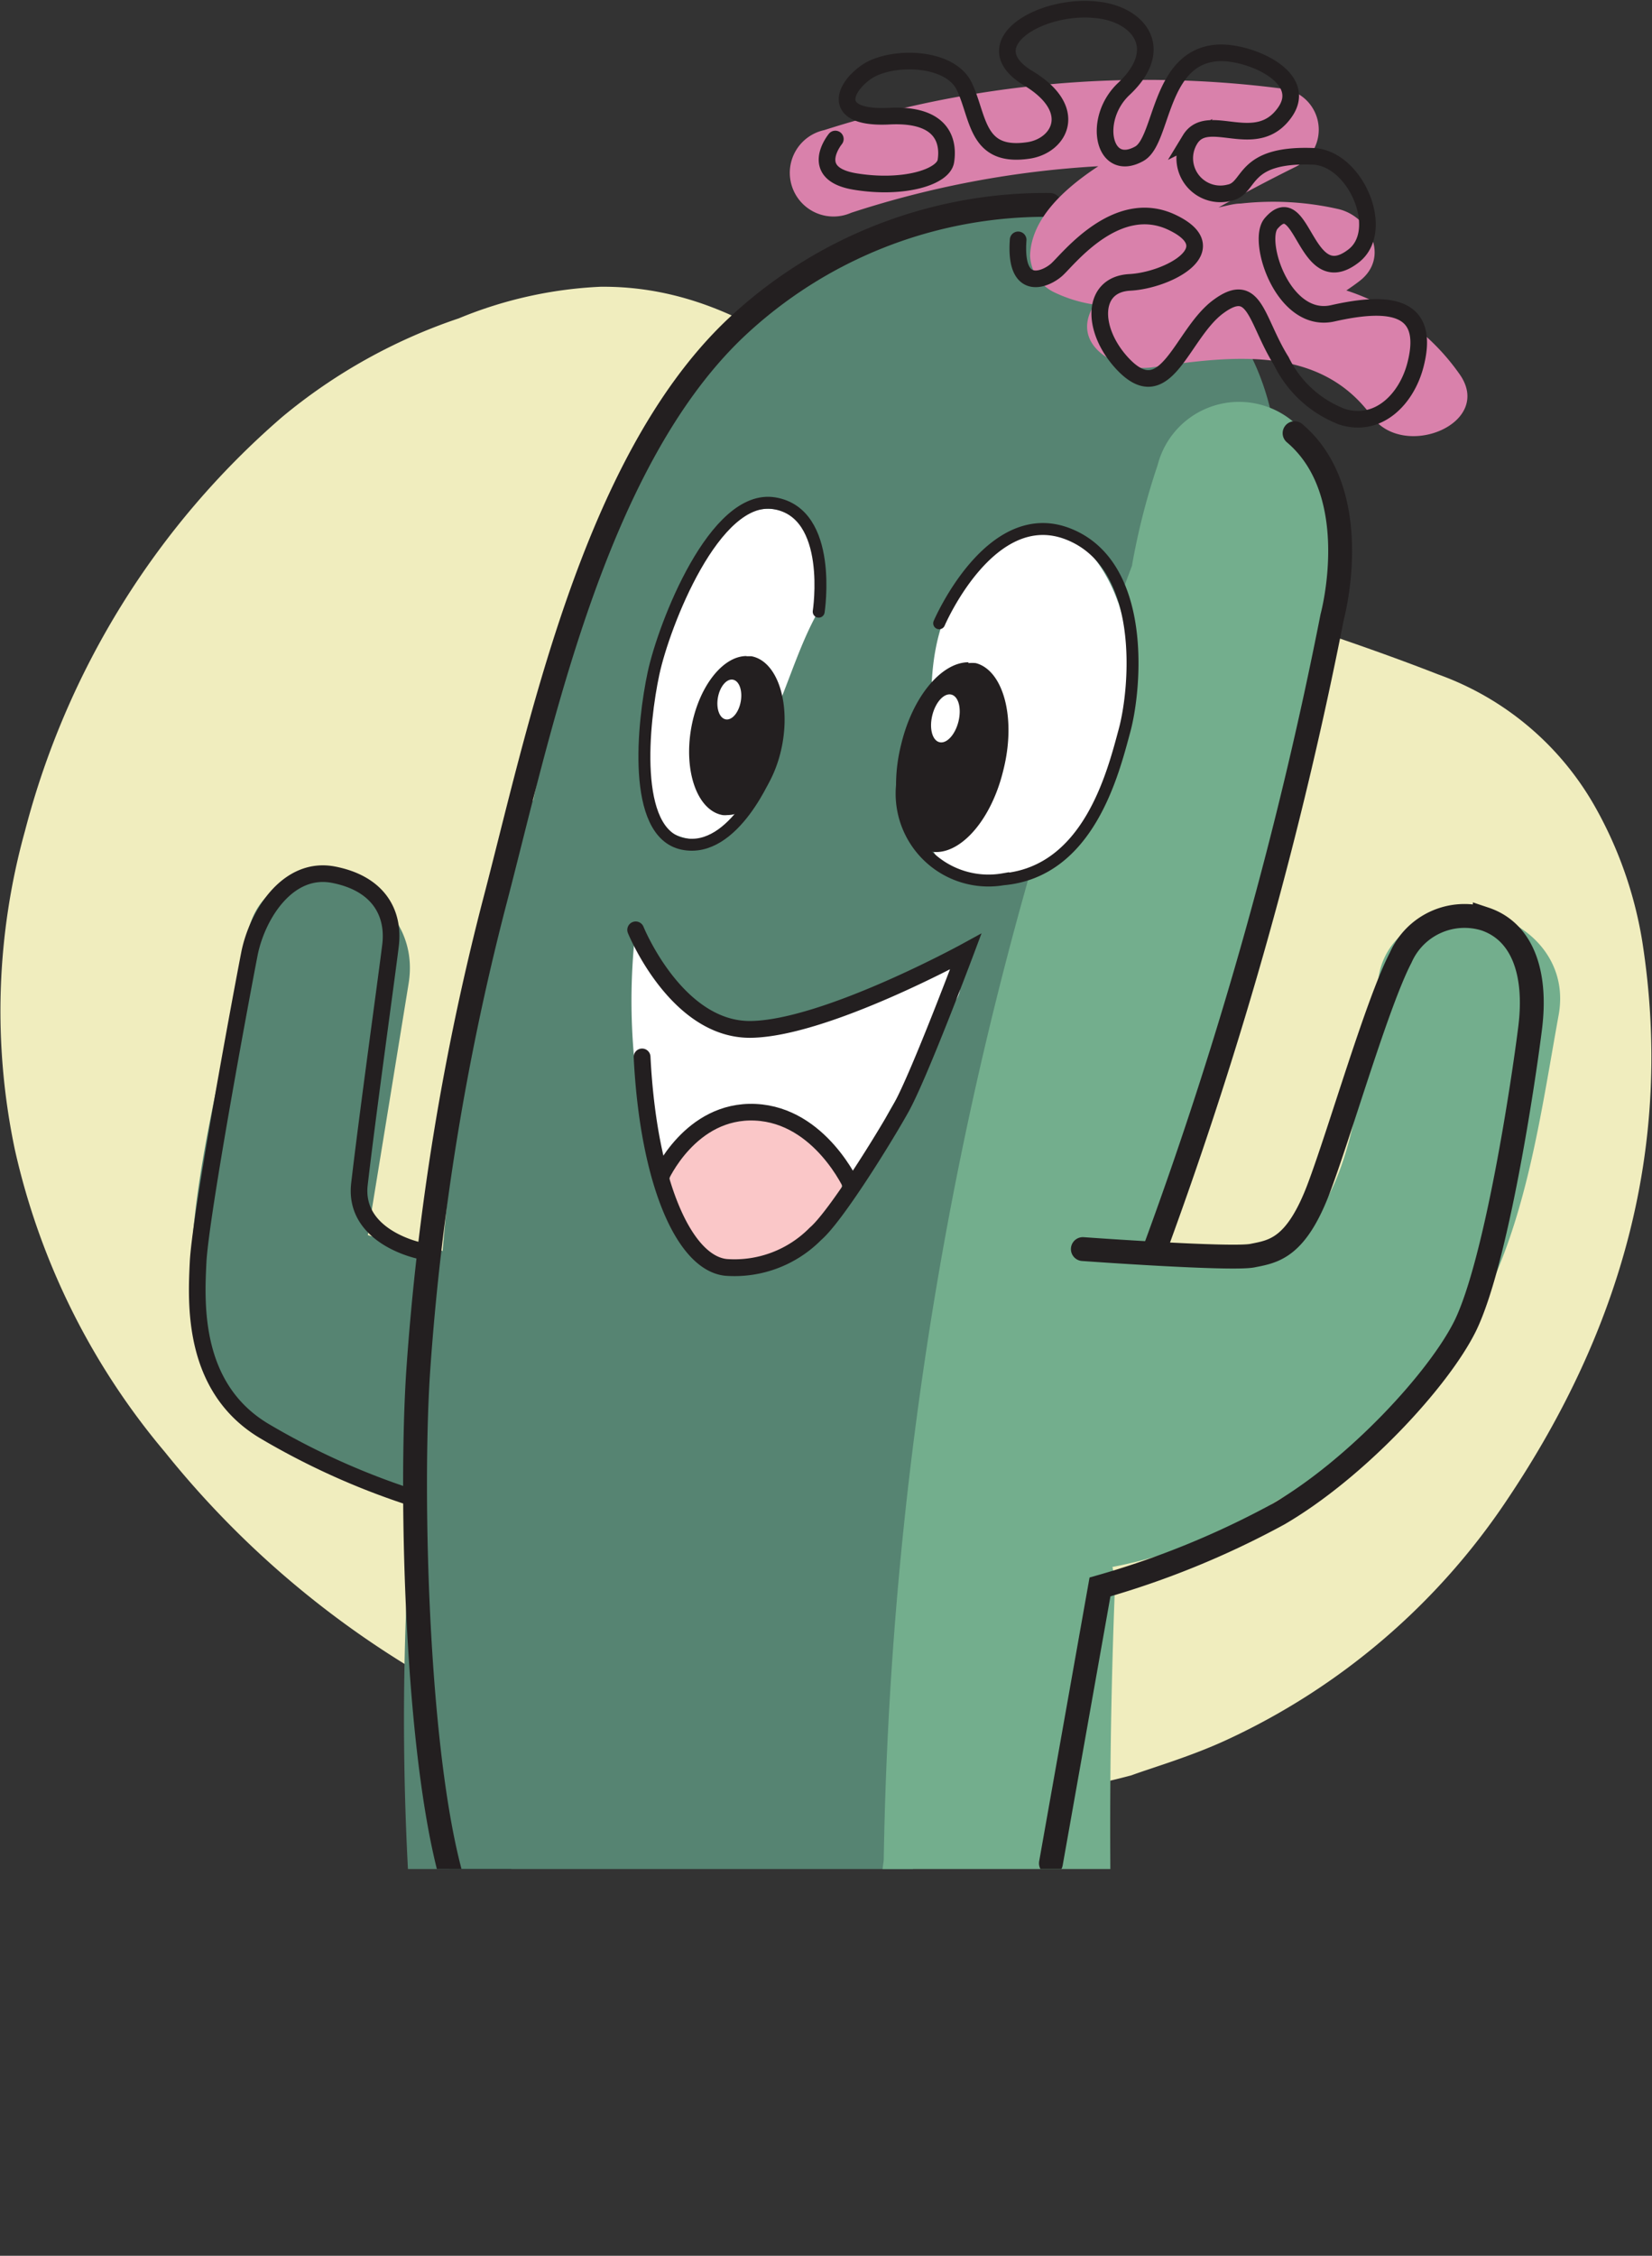 <svg xmlns="http://www.w3.org/2000/svg" xmlns:xlink="http://www.w3.org/1999/xlink" viewBox="0 0 98.31 134.2"><rect x="0" y="0" width="98.31" height="134.2" fill="#333333" stroke="none"/><defs><style>.cls-1,.cls-11,.cls-12,.cls-14,.cls-4,.cls-5{fill:none;}.cls-2{clip-path:url(#clip-path);}.cls-3{fill:#231f20;}.cls-11,.cls-12,.cls-14,.cls-4,.cls-5{stroke:#231f20;stroke-miterlimit:10;}.cls-14,.cls-4{stroke-width:0.99px;}.cls-11,.cls-12,.cls-14,.cls-5{stroke-linecap:round;}.cls-6{fill:#f0edbe;}.cls-7{fill:#568472;}.cls-8{fill:#73ae8d;}.cls-9{fill:#fff;}.cls-10{fill:#fac7c8;}.cls-11{stroke-width:1.42px;}.cls-12{stroke-width:0.71px;}.cls-13{fill:#d981ab;}</style><clipPath id="clip-path" transform="translate(-3.11 -3.2)"><rect class="cls-1" width="106.15" height="114.39"/></clipPath></defs><title>Asset 6</title><g id="Layer_2" data-name="Layer 2"><g id="Text"><g class="cls-2"><path d="M30.25,115.8C27.9,108.67,27.5,92.15,28,84.73A152.92,152.92,0,0,1,32.51,57c2.67-10.16,5.85-26.11,14.29-34.2a26.88,26.88,0,0,1,18.78-7.41,32.77,32.77,0,0,0-9.53,2.17,25.35,25.35,0,0,0-10.64,8.11,47.23,47.23,0,0,0-6,13,264.7,264.7,0,0,0-6.63,26.18,213.51,213.51,0,0,0-2.41,22.84A148.23,148.23,0,0,0,31,103.83a52.13,52.13,0,0,0,3,11.8Z" transform="translate(-3.11 -3.2)"/><path class="cls-3" d="M71.92,77.29a247.17,247.17,0,0,0,10.47-37.4c1.46-8.63-1.86-10.36-1.86-10.36s1.34,1.33,1.2,4.94-2.34,14-3.44,18.52-8.18,24.3-8.18,24.3Z" transform="translate(-3.11 -3.2)"/><path class="cls-4" d="M28.07,77.6s-3.93-.8-3.57-3.95c.47-4.07,1.62-12.32,1.85-14.21s-.68-3.67-3.38-4.2-4.51,2.32-5,4.62c-.42,2.13-2.92,15.55-3.07,18.41-.12,2.46-.38,7.48,3.93,10.06a43.69,43.69,0,0,0,8.56,3.89" transform="translate(-3.11 -3.2)"/><path class="cls-3" d="M65.65,114.05l2.92-16.44A51.76,51.76,0,0,0,79.2,93.27c4.63-2.7,9.53-8,11.11-11.2,1.85-3.8,3.45-14.44,3.86-17.73s-.48-5.73-2.7-6.47a4.15,4.15,0,0,0-5,2.29c-1.39,2.67-3.55,10.16-4.83,13.6-1.38,3.73-2.75,3.89-4,4.14s-10.09-.39-10.09-.39l-.5,1.55s8.28.19,9.61.18a6.61,6.61,0,0,0,3.38-.93c.61-.42,1.72-2.56,2.38-4.59,1.75-5.4,3.59-10.83,3.92-11.79s1.24-2.73,2.9-2.81,2.75.24,3.37,1.78c.7,1.77.49,5.47-.56,11.57-.88,5.16-1.46,7.73-2.69,9.83a31.87,31.87,0,0,1-3.74,4.85,22.51,22.51,0,0,1-6,4.77c-4.75,2.41-9.47,4.33-12.52,4.15,0,0-2.75,14.2-3.42,18Z" transform="translate(-3.11 -3.2)"/><path class="cls-5" d="M40.94,58.52s2.43,6,6.88,5.92,12.76-4.63,12.76-4.63-2.76,7.36-3.85,9.31-3.91,6.47-5.09,7.48a6.77,6.77,0,0,1-5.32,2c-2.48-.25-4.62-5-5-12.52" transform="translate(-3.11 -3.2)"/><path class="cls-5" d="M51.83,39.59s.91-5.87-2.64-6.45S42.62,40.37,42,43.26s-1.33,9.5,1.74,10.14S48.82,49,48.82,49" transform="translate(-3.11 -3.2)"/><path class="cls-5" d="M59,40.28s3.06-7.16,7.71-5.3,4,9.17,3.32,11.68-2.12,8.4-7.22,8.85a5.17,5.17,0,0,1-6-5.78" transform="translate(-3.11 -3.2)"/><path class="cls-3" d="M47.53,42.23c-1.41,0-2.84,1.82-3.28,4.25-.47,2.61.36,4.94,1.86,5.21a1.32,1.32,0,0,0,.28,0c1.41,0,2.84-1.81,3.28-4.24.47-2.61-.36-4.94-1.85-5.21l-.29,0Z" transform="translate(-3.11 -3.2)"/><path class="cls-3" d="M60.74,42.6c-1.58,0-3.31,2-4,4.88-.78,3.09,0,5.93,1.65,6.35a1.54,1.54,0,0,0,.43.06c1.58,0,3.31-2,4-4.88.78-3.09,0-5.93-1.64-6.36a2.2,2.2,0,0,0-.44,0Z" transform="translate(-3.11 -3.2)"/><path class="cls-4" d="M42.41,73.25s1.77-4.06,5.65-3.88,5.76,4.44,5.76,4.44" transform="translate(-3.11 -3.2)"/><path class="cls-6" d="M70.43,108.82a54,54,0,0,1-28.73-.3A56,56,0,0,1,12.92,89.58,42.21,42.21,0,0,1,4,71.62a40.05,40.05,0,0,1,.6-19A48.71,48.71,0,0,1,19.91,28a32.77,32.77,0,0,1,10.5-5.86,25,25,0,0,1,8.43-1.88c4.83-.05,8.95,1.88,12.74,4.63,3.06,2.22,6,4.59,9,6.89,3.93,3,8.45,4.82,13.11,6.36,5,1.67,10.09,3.26,15,5.18A17.51,17.51,0,0,1,98,51.14a24.17,24.17,0,0,1,2.84,8.06c1.9,12.16-1.28,23.13-8,33.16a40.47,40.47,0,0,1-16.69,14.33C74,107.69,71.71,108.35,70.43,108.82Z" transform="translate(-3.11 -3.2)"/><path class="cls-7" d="M79.17,30.94c-.39-8.91-6.61-14-15-15C51.36,14.45,42.59,26,38.69,36.65,35.6,45,34.25,54.1,32.53,62.84c-1.91,9.71-3.92,19.4-4.85,29.27A169.21,169.21,0,0,0,28,122.39c.65,7.8,6.43,15.38,15,15,7.56-.34,15.7-6.63,15-15a156.85,156.85,0,0,1,2.12-44.58c1.41-7.16,2.73-14.34,4.32-21.46.77-3.42,1.57-6.85,2.66-10.18l.12-.34C73.81,44.66,79.46,37.42,79.17,30.94Z" transform="translate(-3.11 -3.2)"/><path class="cls-8" d="M88.6,57.81a4.2,4.2,0,0,0-3.45,3.52c-.87,4.12-1.09,9.81-3.24,13.48-2,3.47-6.6,3.43-10.3,3.33.61-2.06,1.29-4.11,2-6.15a190.74,190.74,0,0,0,5.31-18.38C80.56,46.71,83,41,82.42,33.73a5.23,5.23,0,0,0-.59-2h0A5,5,0,0,0,72,30.87a40.41,40.41,0,0,0-1.53,6,227.49,227.49,0,0,0-14.77,77c-.08.59-.16,1.19-.22,1.78a4.32,4.32,0,0,0,.72,3c1.27,2.41,4.51,3,6.85,1.92,2.84.61,6.2-.94,6.15-4.7q-.1-9,.25-18a5.22,5.22,0,0,0-.14-1.45,27.37,27.37,0,0,0,9.74-3.9c1.68-1,3.47-1.47,4.9-2.88a27.07,27.07,0,0,0,2.23-2.61,5.54,5.54,0,0,0,.81-.61c6.38-5.76,7.42-14.81,8.87-22.81C96.7,59.1,91.76,56.43,88.6,57.81Z" transform="translate(-3.11 -3.2)"/><path class="cls-7" d="M33.45,53.24a153.94,153.94,0,0,0-4,24.39A5.44,5.44,0,0,0,27.07,77l-.62,0-.22,0c-.41-.11-.82-.19-1.23-.32.05-.31.08-.55.1-.68q1.17-7.16,2.33-14.31c1-6.3-8.61-9-9.64-2.66-1.14,7-3.73,15.21-3.29,22.33.48,7.48,7.6,9.36,13.77,11,4.43,1.16,7.05-3.38,5.95-6.68a5.07,5.07,0,0,0,5-4.8A138.87,138.87,0,0,1,43.09,55.9C44.65,49.65,35,47,33.45,53.24Z" transform="translate(-3.11 -3.2)"/><path class="cls-9" d="M46.86,34.18c-4.3,3.39-6.13,10.92-5.48,16.12.46,3.79,6.47,3.83,6,0a15.47,15.47,0,0,1-.11-2.4,2.65,2.65,0,0,0,1.5-1.27c1.06-2.13,1.68-4.45,2.77-6.57a2.93,2.93,0,0,0,.2-2.33C53.34,35.32,49.59,32,46.86,34.18Z" transform="translate(-3.11 -3.2)"/><path class="cls-9" d="M66.84,35.06a2.41,2.41,0,0,0-3.16.07,2.63,2.63,0,0,0-1.85,1.41l-.15.1c-3.34,2.74-3.35,7.23-3,11.17a3,3,0,0,0,.86,1.92c-2.16,1.19-1.63,5.42,1.57,5.69C70.34,56.19,73.45,39.85,66.84,35.06Z" transform="translate(-3.11 -3.2)"/><path class="cls-9" d="M57.38,61.17a4.57,4.57,0,0,1-.68.78,1.55,1.55,0,0,0-.68.24c-4.13,2.56-8.45,3-12.53.25a1.19,1.19,0,0,0-.54-.18l0,0a3.33,3.33,0,0,1-.68-1.59.43.43,0,0,0-.49-.35c0-.26,0-.53.05-.8,0-.64-1-.63-1,0a37,37,0,0,0,.45,9.8.42.42,0,0,0,.15.26c0,.31,0,.62,0,.92a1.51,1.51,0,0,0,3,.4c.35-1.46,3.67-1.69,4.74-1.48a5.59,5.59,0,0,1,3.36,2.75,1.51,1.51,0,0,0,2.8-.75c-.08-1.49,2.08-4.09,2.76-5.46a1.66,1.66,0,0,0,.19-.93,1.33,1.33,0,0,0,.17-.46l0-.3v-.1A10.22,10.22,0,0,0,60,62.69C61.06,61.09,58.46,59.58,57.38,61.17Z" transform="translate(-3.11 -3.2)"/><path class="cls-10" d="M50.25,70.08a6.39,6.39,0,0,0-3.14-.42,2.14,2.14,0,0,0-.67.27,2.05,2.05,0,0,0-.38.16c-1,.59-2.11,1-2.73,2A3.41,3.41,0,0,0,43.21,75c.73,2.17,2.44,3.68,4.81,3.36A6.82,6.82,0,0,0,53,74.75C53.79,72.66,52.16,70.77,50.25,70.08Z" transform="translate(-3.11 -3.2)"/><path class="cls-11" d="M30.25,115.8C27.9,108.67,27.5,92.15,28,84.73A152.92,152.92,0,0,1,32.51,57c2.67-10.16,5.85-26.11,14.29-34.2a26.88,26.88,0,0,1,18.78-7.41" transform="translate(-3.11 -3.2)"/><path class="cls-4" d="M28.07,77.6s-3.93-.8-3.57-3.95c.47-4.07,1.62-12.32,1.85-14.21s-.68-3.67-3.38-4.2-4.51,2.32-5,4.62c-.42,2.13-2.92,15.55-3.07,18.41-.12,2.46-.38,7.48,3.93,10.06a43.69,43.69,0,0,0,8.56,3.89" transform="translate(-3.11 -3.2)"/><path class="cls-11" d="M65.65,114.05l2.92-16.44A51.76,51.76,0,0,0,79.2,93.27c4.63-2.7,9.53-8,11.11-11.2,1.85-3.8,3.45-14.44,3.86-17.73s-.48-5.73-2.7-6.47a4.15,4.15,0,0,0-5,2.29c-1.39,2.67-3.55,10.16-4.83,13.6-1.38,3.73-2.75,3.89-4,4.14s-10.09-.39-10.09-.39" transform="translate(-3.11 -3.2)"/><path class="cls-5" d="M40.94,58.52s2.43,6,6.88,5.92,12.76-4.63,12.76-4.63-2.76,7.36-3.85,9.31-3.91,6.47-5.09,7.48a6.77,6.77,0,0,1-5.32,2c-2.48-.25-4.62-5-5-12.52" transform="translate(-3.11 -3.2)"/><path class="cls-12" d="M51.83,39.59s.91-5.87-2.64-6.45S42.62,40.37,42,43.26s-1.33,9.5,1.74,10.14S48.82,49,48.82,49" transform="translate(-3.11 -3.2)"/><path class="cls-12" d="M59,40.28s3.06-7.16,7.71-5.3,4,9.17,3.32,11.68-2.12,8.4-7.22,8.85a5.17,5.17,0,0,1-6-5.78" transform="translate(-3.11 -3.2)"/><path class="cls-3" d="M47.53,42.23c-1.41,0-2.84,1.82-3.28,4.25-.47,2.61.36,4.94,1.86,5.21a1.32,1.32,0,0,0,.28,0c1.41,0,2.84-1.81,3.28-4.24.47-2.61-.36-4.94-1.85-5.21l-.29,0Z" transform="translate(-3.11 -3.2)"/><path class="cls-3" d="M60.74,42.6c-1.58,0-3.31,2-4,4.88-.78,3.09,0,5.93,1.65,6.35a1.54,1.54,0,0,0,.43.06c1.58,0,3.31-2,4-4.88.78-3.09,0-5.93-1.64-6.36a2.2,2.2,0,0,0-.44,0Z" transform="translate(-3.11 -3.2)"/><path class="cls-4" d="M42.41,73.25s1.77-4.06,5.65-3.88,5.76,4.44,5.76,4.44" transform="translate(-3.11 -3.2)"/><path class="cls-11" d="M71.92,77.29a247.17,247.17,0,0,0,10.47-37.4s2-7.33-2.24-10.92" transform="translate(-3.11 -3.2)"/><ellipse class="cls-9" cx="46.52" cy="44.82" rx="1.2" ry="0.69" transform="translate(-9 79.39) rotate(-79.72)"/><ellipse class="cls-9" cx="59.37" cy="45.93" rx="1.46" ry="0.8" transform="translate(-2.75 89.13) rotate(-75.9)"/></g></g><g id="Character_1" data-name="Character 1"><path class="cls-13" d="M89.94,25.42a13.21,13.21,0,0,0-6.71-4.94c.27-.18.54-.37.81-.58,1.78-1.39.59-3.85-1.32-4.27a17.51,17.51,0,0,0-5.78-.32c-.38,0-.82.13-1.31.23,1.5-.84,3-1.63,4.55-2.4a2.46,2.46,0,0,0-.71-4.66,63,63,0,0,0-27.31,2.46,2.6,2.6,0,1,0,1.6,4.92,57.62,57.62,0,0,1,14.71-2.77c-2.27,1.49-4,3.26-4.06,5.32a2.53,2.53,0,0,0,1.48,2.2,8.24,8.24,0,0,0,2.35.71c-1.54,2.36,1.32,4,3.39,3.74,4.64-.67,10-1.41,13.13,2.93C86.66,30.6,92.09,28.38,89.94,25.42Z" transform="translate(-3.11 -3.2)"/><path class="cls-14" d="M52.82,11.47S51.13,13.53,54,14s5.25-.26,5.4-1.22,0-2.84-3.37-2.67-2.82-1.58-1.4-2.6,5-1,5.87.84.7,4.26,3.81,3.8c1.85-.27,3.08-2.43,0-4.29-3.33-2,.67-4.42,4-4.08C70.83,4,72.57,6.06,70,8.48c-1.92,1.79-1.24,5.08.92,3.86,1.42-.81,1.14-5.94,4.84-6,1.89,0,5.2,1.49,3.84,3.5-1.71,2.51-4.6-.1-5.67,1.66a2.12,2.12,0,0,0,2.32,3.17c1.35-.25.68-2.33,5-2.17,2.53.1,4.37,4.4,2.42,5.92-2.92,2.28-3-4.17-4.92-1.92-.88,1.05.73,6,3.67,5.34s5.92-.75,4.92,3.08c-.52,2-2.18,3.74-4.34,3.08a6.67,6.67,0,0,1-3.64-3.32c-1.52-2.43-1.55-4.87-3.76-3.23s-3.1,6.22-5.74,3.33c-1.82-2-1.8-4.66.48-4.78s5.82-2,2.52-3.57S66.68,18.63,66,19.24s-2.53,1.37-2.3-1.77" transform="translate(-3.11 -3.2)"/></g></g></svg>